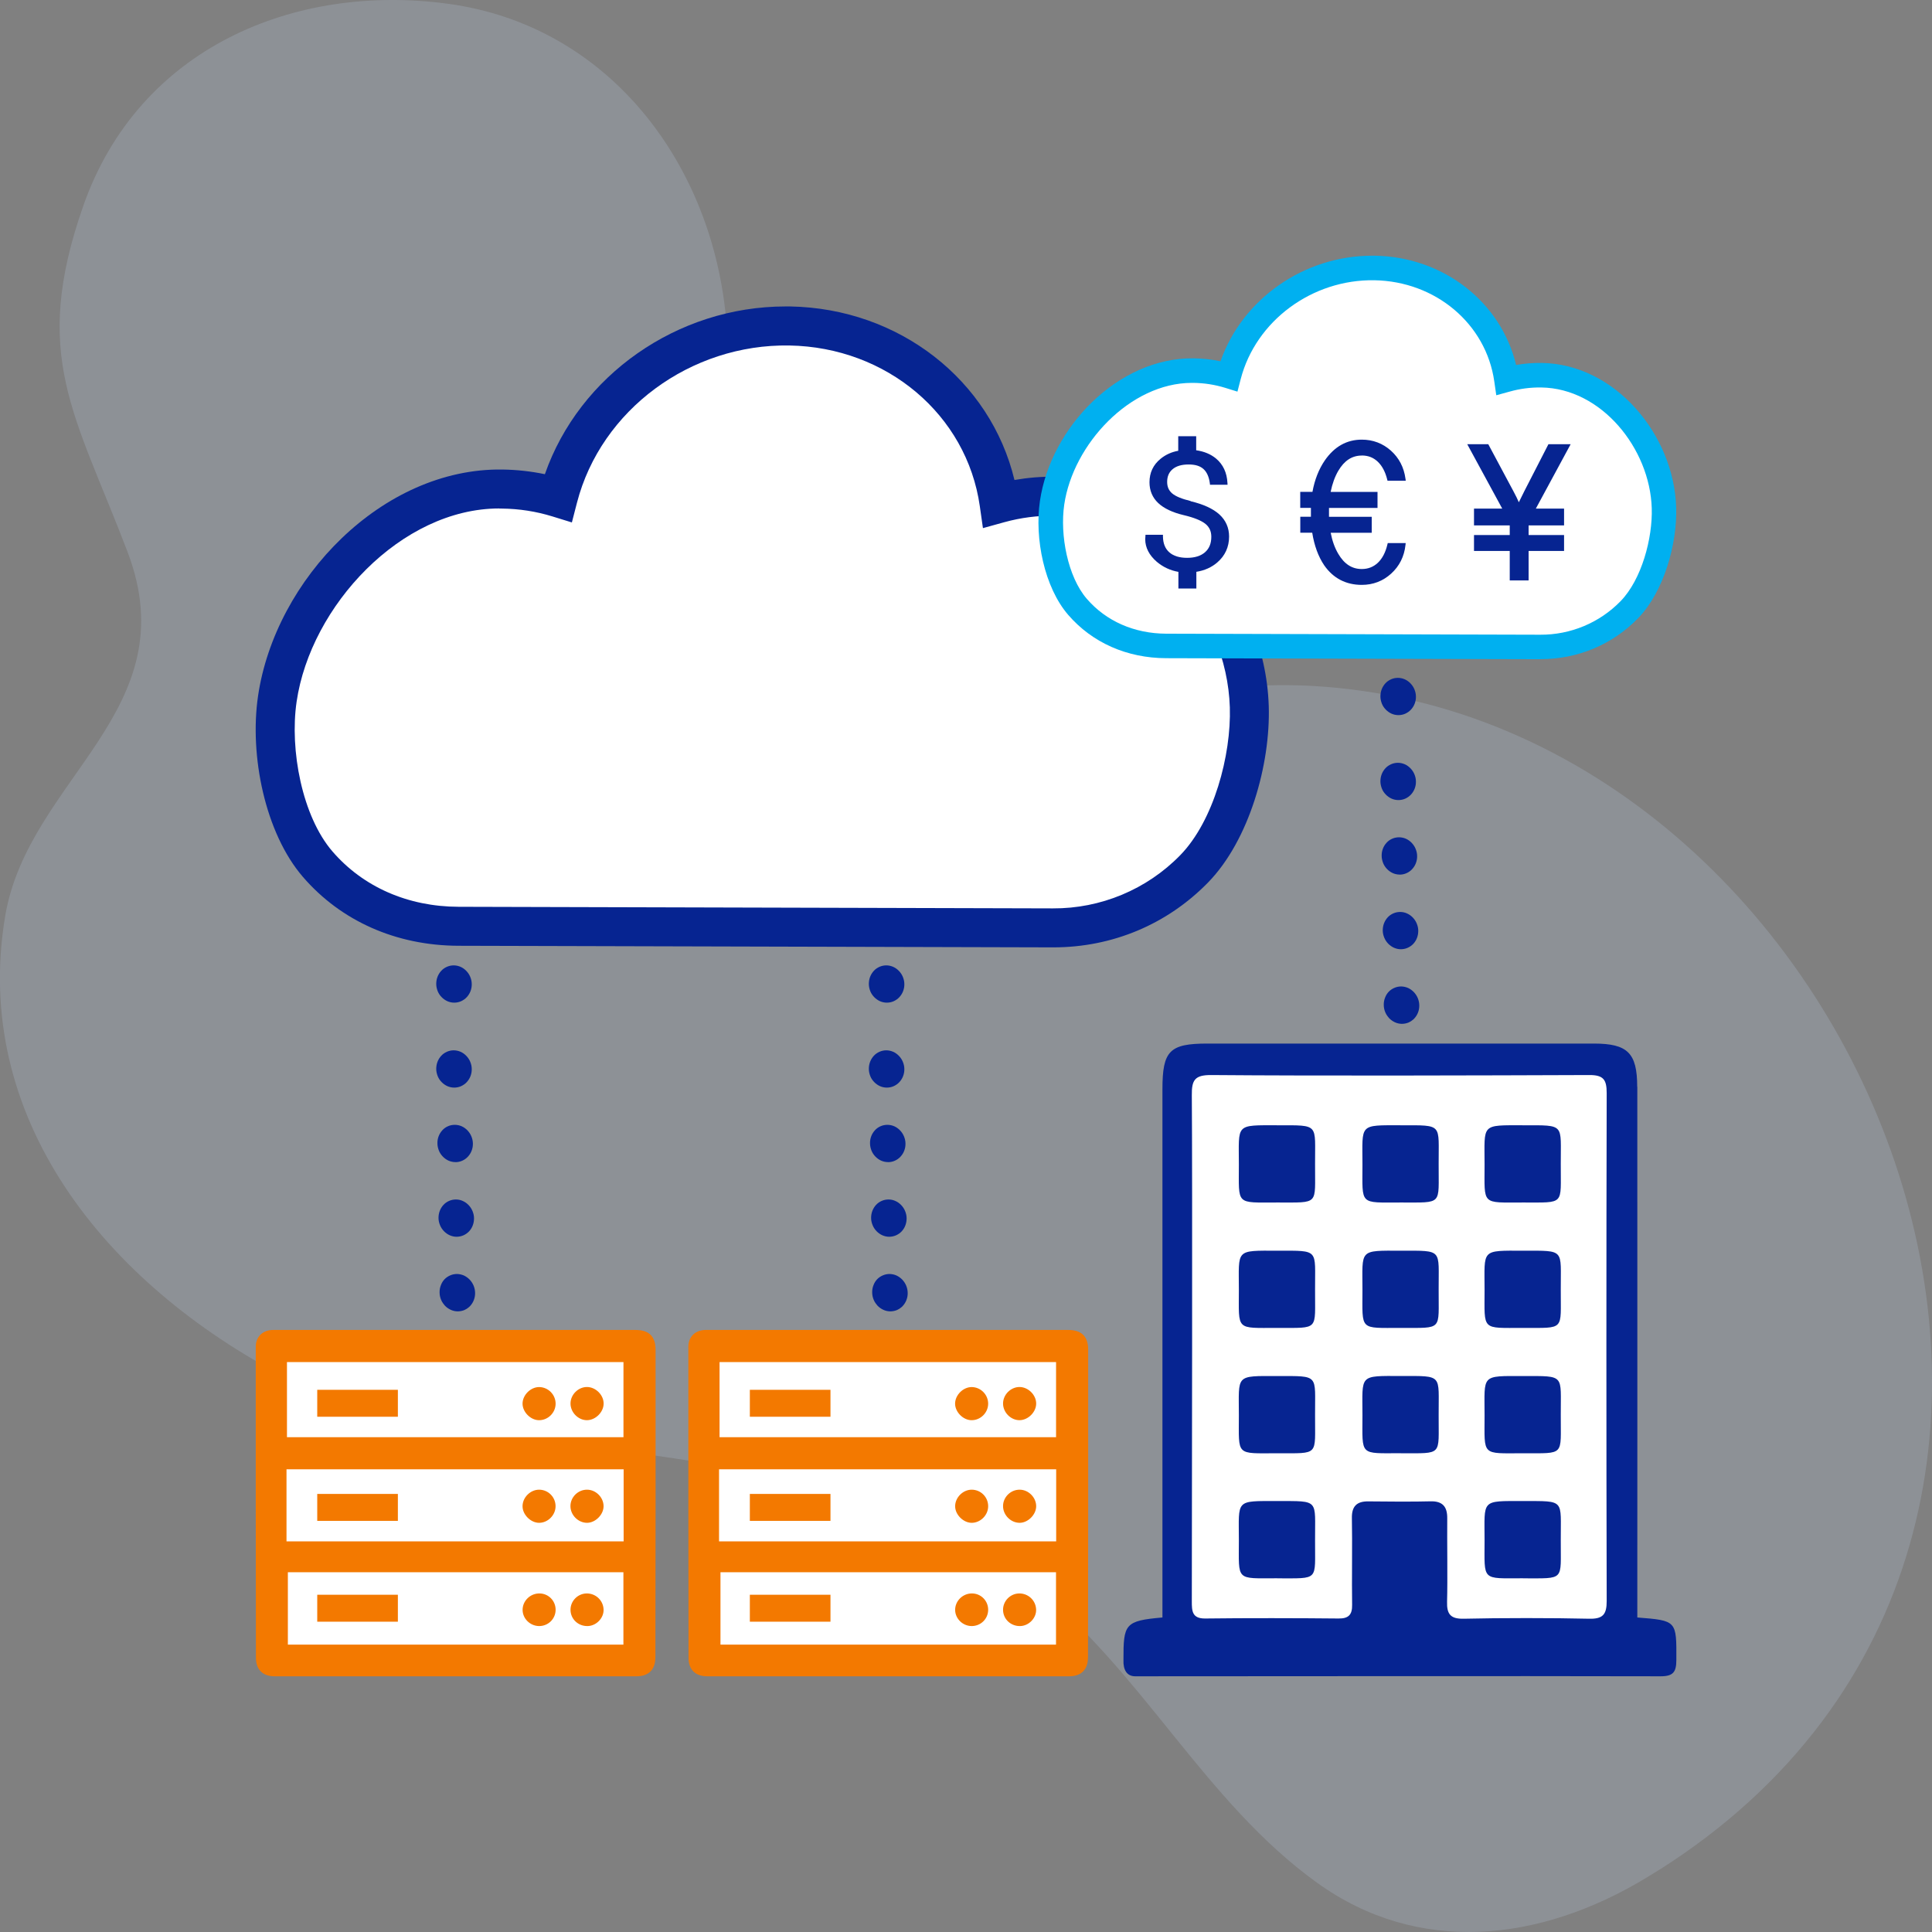 <?xml version="1.0" encoding="UTF-8"?><svg id="b" xmlns="http://www.w3.org/2000/svg" viewBox="0 0 340 340"><rect x="0" y="0" width="340" height="340" fill="#808080" stroke="none"/><defs><style>.aj{fill:#f37900;}.ak{fill:#fff;}.al{opacity:.2;}.am{fill:#062491;}.an{fill:#00b0f0;}.ao{fill:#c2d5f2;}</style></defs><g id="c"><g class="al"><g id="d"><path id="e" class="ao" d="M292.05,329.03c94.35-59.82,36.4-202.76-60.97-208.31-30.57-1.74-73.61,13.16-97.97-9.88-15.49-14.65-3.42-37.12-5.45-55.91C124.75,28.01,106.7,4.49,78.96.68,51.82-3.04,24.4,8.44,14.66,36.22c-9.26,26.42-1.49,36.54,7.8,60.94,10.63,27.93-17.48,39.84-21.55,64.07-5.91,35.22,17.33,64.52,49.44,81.22,31.77,16.52,94.44,7.39,131.53,36.58,19.1,15.03,30.12,38.11,49.97,52.35,17.67,12.68,39,10.53,57.95-.97.75-.45,1.49-.92,2.23-1.38Z"/></g></g><path class="am" d="M185.36,166.72h-.11s-104.56-.28-104.56-.28c-10.95-.03-20.68-4.34-27.4-12.14-6.62-7.69-9.42-21.29-7.88-31.81,3.03-20.63,21.93-40.15,42.97-39.86,2.54.03,5.06.31,7.51.82,6.07-17.38,23.29-29.52,42.36-29.52.27,0,.53,0,.8,0h0c19.21.34,35.25,12.97,39.48,30.54,2.35-.41,4.74-.61,7.12-.57,20.47.27,37,20,37.63,40.36.32,10.3-3.46,23.61-10.64,31-7.19,7.39-16.86,11.46-27.26,11.46Z"/><path class="ak" d="M87.86,89.48c-17.24,0-33.19,17.14-35.66,34-1.25,8.52.99,20.18,6.29,26.34,5.4,6.27,13.3,9.74,22.23,9.76l104.56.28c8.4.05,16.53-3.31,22.44-9.38,5.88-6.04,8.97-17.58,8.71-26-.52-16.68-14.08-33.5-30.87-33.72-2.96-.04-5.93.34-8.82,1.14l-3.76,1.04-.55-3.86c-2.29-16.09-16.38-27.98-33.5-28.28h0c-17.39-.3-33.16,11.32-37.39,27.66l-.9,3.48-3.43-1.06c-2.85-.88-5.84-1.35-8.9-1.38-.14,0-.29,0-.43,0Z"/><path class="an" d="M271.12,116.01h-.07s-65.83-.18-65.83-.18c-6.89-.02-13.02-2.73-17.25-7.64-4.17-4.84-5.93-13.4-4.96-20.03,1.9-12.99,13.81-25.27,27.05-25.1,1.6.02,3.18.19,4.73.52,3.82-10.94,14.66-18.58,26.67-18.58.17,0,.33,0,.5,0h0c12.09.21,22.19,8.16,24.85,19.23,1.48-.26,2.98-.38,4.48-.36,12.89.17,23.29,12.59,23.69,25.41.2,6.48-2.18,14.86-6.7,19.51-4.52,4.65-10.62,7.21-17.16,7.21Z"/><path class="ak" d="M209.74,67.38c-10.86,0-20.89,10.79-22.45,21.41-.79,5.37.62,12.71,3.96,16.58,3.4,3.95,8.37,6.13,13.99,6.15l65.83.18c5.29.03,10.41-2.08,14.13-5.91,3.7-3.8,5.65-11.07,5.48-16.37-.33-10.5-8.86-21.09-19.44-21.23-1.87-.03-3.73.21-5.55.72l-2.37.65-.35-2.43c-1.44-10.13-10.31-17.62-21.09-17.81h0c-10.95-.19-20.88,7.13-23.54,17.41l-.57,2.19-2.16-.67c-1.79-.55-3.68-.85-5.6-.87-.09,0-.18,0-.27,0Z"/><path class="aj" d="M191.46,291.76c-.01,2.08-1.22,3.24-3.29,3.24-10.59,0-53.07,0-63.71,0-2.07,0-3.28-1.15-3.29-3.24-.03-5.95-.04-46.78-.03-54.75h0c0-1.78,1.24-2.96,3.07-2.96,9.45,0,51.95,0,63.75,0,2.35,0,3.53,1.1,3.54,3.46.02,5.1,0,48.3-.03,54.25Z"/><path class="ak" d="M126.63,239.7v13.22h59.22v-13.22h-59.22ZM146.15,249.32h-14.19v-4.74h14.19v4.74ZM170.93,249.93c-1.46-.03-2.85-1.45-2.85-2.91,0-1.52,1.43-2.94,2.95-2.92,1.6.03,2.89,1.37,2.87,2.96s-1.38,2.91-2.97,2.87ZM179.41,249.93c-1.54,0-2.89-1.38-2.89-2.93,0-1.57,1.36-2.92,2.91-2.91,1.53.01,2.93,1.41,2.92,2.92,0,1.5-1.43,2.92-2.94,2.92Z"/><path class="ak" d="M126.54,258.57v12.69h59.33v-12.69h-59.33ZM146.15,267.65h-14.19v-4.74h14.19v4.74ZM170.97,267.99c-1.45-.02-2.87-1.43-2.88-2.89-.02-1.55,1.36-2.94,2.91-2.94h0c1.61,0,2.91,1.31,2.9,2.92,0,1.57-1.37,2.93-2.93,2.91ZM179.41,267.99c-1.56-.02-2.9-1.39-2.89-2.95,0-1.57,1.34-2.89,2.92-2.88,1.56,0,2.91,1.36,2.91,2.91,0,1.49-1.46,2.94-2.94,2.92Z"/><path class="ak" d="M126.79,276.69v12.74h59.05v-12.74h-59.05ZM146.15,285.39h-14.19v-4.74h14.19v4.74ZM170.98,286.16c-1.56-.02-2.87-1.29-2.89-2.82-.02-1.61,1.36-2.96,3.01-2.92,1.56.03,2.8,1.3,2.8,2.87,0,1.6-1.3,2.88-2.92,2.87ZM179.56,286.16c-1.68.05-3.04-1.23-3.04-2.87,0-1.55,1.27-2.84,2.82-2.87h0c1.61-.03,2.94,1.22,3,2.82.06,1.49-1.25,2.87-2.78,2.92Z"/><path class="aj" d="M115.33,291.76c-.01,2.08-1.22,3.24-3.29,3.24-10.59,0-53.07,0-63.71,0-2.07,0-3.28-1.15-3.29-3.24-.03-5.95-.04-46.78-.03-54.75h0c0-1.78,1.24-2.96,3.07-2.96,9.45,0,51.95,0,63.75,0,2.35,0,3.53,1.1,3.54,3.46.02,5.1,0,48.3-.03,54.25Z"/><path class="ak" d="M50.5,239.7v13.22h59.22v-13.22h-59.22ZM70.02,249.32h-14.19v-4.74h14.19v4.74ZM94.81,249.93c-1.46-.03-2.85-1.45-2.85-2.91,0-1.52,1.43-2.94,2.95-2.92,1.6.03,2.89,1.37,2.87,2.96s-1.38,2.91-2.97,2.87ZM103.29,249.93c-1.54,0-2.89-1.38-2.89-2.93,0-1.57,1.36-2.92,2.91-2.91,1.53.01,2.93,1.41,2.92,2.92,0,1.5-1.43,2.92-2.94,2.92Z"/><path class="ak" d="M50.42,258.57v12.69h59.33v-12.69h-59.33ZM70.02,267.65h-14.19v-4.74h14.19v4.74ZM94.84,267.99c-1.45-.02-2.87-1.43-2.88-2.89-.02-1.55,1.36-2.94,2.91-2.94h0c1.61,0,2.91,1.31,2.9,2.92,0,1.57-1.37,2.93-2.93,2.91ZM103.28,267.99c-1.56-.02-2.9-1.39-2.89-2.95,0-1.57,1.34-2.89,2.92-2.88,1.56,0,2.91,1.36,2.91,2.91,0,1.49-1.46,2.94-2.94,2.92Z"/><path class="ak" d="M50.66,276.69v12.74h59.05v-12.74h-59.05ZM70.02,285.39h-14.19v-4.74h14.19v4.74ZM94.86,286.16c-1.56-.02-2.87-1.29-2.89-2.82-.02-1.61,1.36-2.96,3.01-2.92,1.56.03,2.8,1.3,2.8,2.87,0,1.6-1.3,2.88-2.92,2.87ZM103.44,286.16c-1.68.05-3.04-1.23-3.04-2.87,0-1.55,1.27-2.84,2.82-2.87,1.61-.03,2.94,1.22,3,2.82.06,1.49-1.25,2.87-2.78,2.92Z"/><path class="am" d="M288.12,191.26c0-5.96-1.69-7.6-7.6-7.61-22.68,0-45.36,0-68.03,0-6.67,0-7.92,1.27-7.92,8.03,0,29.75,0,91.5,0,92.97-6.64.58-6.87,1.15-6.86,7.49-.07,1.72.6,2.86,2.07,2.86,30.82,0,61.64-.07,92.46,0,2.25,0,2.76-.78,2.77-2.86.03-6.94.1-6.94-6.87-7.49,0-1.38.02-63.55,0-93.4Z"/><path class="ak" d="M282.75,192.36c0-2.33-.54-3.18-3.05-3.17-18.99.07-47.53.16-66.52,0-2.91-.02-3.47.86-3.44,3.55.12,13.95.02,74.92,0,89.07,0,1.68.03,3.05,2.37,3.02,6.78-.09,16.68-.07,23.46,0,1.76.02,2.41-.67,2.38-2.4-.07-3.97.05-11.27-.04-15.24-.05-2.13.88-3.01,2.94-2.97,2.52.04,8.36.07,10.88-.01,2.13-.06,2.98.93,2.96,2.98-.04,3.78.08,10.88-.03,14.66-.07,2.21.6,3.08,2.97,3.02,6.29-.15,15.71-.15,22.01,0,2.43.06,3.12-.73,3.11-3.13-.07-28.19-.07-61.17,0-89.36ZM224.78,277.75c-7.37.01-6.76.54-6.76-6.66,0-7.24-.71-6.94,6.85-6.93,7.39.01,6.53-.33,6.56,6.87-.04,7.25.83,6.72-6.65,6.73ZM231.43,249.02c-.04,7.25.83,6.72-6.65,6.73-7.37.01-6.76.54-6.76-6.66,0-7.24-.71-6.94,6.85-6.93,7.39.01,6.53-.33,6.56,6.87ZM231.43,226.96c-.04,7.25.83,6.72-6.65,6.73-7.37,0-6.76.54-6.76-6.66,0-7.24-.71-6.94,6.85-6.93,7.39.01,6.53-.33,6.56,6.87ZM231.43,204.89c-.04,7.25.83,6.72-6.65,6.73-7.37,0-6.76.54-6.76-6.66,0-7.24-.71-6.94,6.85-6.93,7.39.01,6.53-.33,6.56,6.87ZM246.53,255.74c-7.37.01-6.76.54-6.76-6.66,0-7.24-.71-6.94,6.85-6.93,7.39.01,6.53-.33,6.56,6.87-.04,7.25.83,6.72-6.65,6.73ZM253.18,226.96c-.04,7.25.83,6.72-6.65,6.73-7.37,0-6.76.54-6.76-6.66,0-7.24-.71-6.94,6.85-6.93,7.39.01,6.53-.33,6.56,6.87ZM253.18,204.89c-.04,7.25.83,6.72-6.65,6.73-7.37,0-6.76.54-6.76-6.66,0-7.24-.71-6.94,6.85-6.93,7.39.01,6.53-.33,6.56,6.87ZM268.02,277.75c-7.37.01-6.76.54-6.76-6.66,0-7.24-.71-6.94,6.85-6.93,7.39.01,6.53-.33,6.56,6.87-.04,7.25.83,6.72-6.65,6.73ZM274.67,249.02c-.04,7.25.83,6.72-6.65,6.73-7.37.01-6.76.54-6.76-6.66,0-7.24-.71-6.94,6.85-6.93,7.39.01,6.53-.33,6.56,6.87ZM274.67,226.96c-.04,7.25.83,6.72-6.65,6.73-7.37,0-6.76.54-6.76-6.66,0-7.24-.71-6.94,6.85-6.93,7.39.01,6.53-.33,6.56,6.87ZM274.67,204.89c-.04,7.25.83,6.72-6.65,6.73-7.37,0-6.76.54-6.76-6.66,0-7.24-.71-6.94,6.85-6.93,7.39.01,6.53-.33,6.56,6.87Z"/><g id="f"><g id="g"><path id="h" class="am" d="M79.93,191.4c.42,0,.83-.08,1.21-.25.37-.17.71-.4.99-.7.28-.3.51-.66.66-1.04.16-.41.24-.84.23-1.28,0-.44-.1-.87-.27-1.28-.16-.39-.4-.74-.69-1.04-.29-.3-.62-.54-1-.71-.39-.17-.8-.26-1.22-.26-.42,0-.83.09-1.21.26-.37.17-.71.4-.98.7-.28.3-.5.66-.65,1.04-.16.41-.23.84-.23,1.27,0,.44.1.87.26,1.28.16.39.39.74.69,1.04.29.3.63.54,1,.71.38.17.8.26,1.22.26Z"/></g><g id="i"><path id="j" class="am" d="M79.93,176.45c.42,0,.83-.08,1.21-.25.37-.17.71-.4.99-.7.28-.3.51-.66.66-1.04.16-.41.24-.84.23-1.28,0-.44-.1-.87-.27-1.28-.16-.39-.4-.74-.69-1.04-.29-.3-.62-.54-1-.71-.39-.17-.8-.26-1.22-.26-.42,0-.83.09-1.21.26-.37.17-.71.4-.98.7-.28.3-.5.66-.65,1.04-.16.41-.23.84-.23,1.27,0,.44.1.87.26,1.28.16.39.39.74.69,1.04.29.3.63.54,1,.71.38.17.8.26,1.22.26Z"/></g><g id="k"><path id="l" class="am" d="M80.13,204.52c.42,0,.83-.08,1.21-.25.37-.16.71-.4.99-.7.28-.3.51-.65.66-1.04.16-.41.24-.84.23-1.28,0-.44-.1-.87-.27-1.28-.16-.39-.4-.74-.69-1.05-.29-.3-.63-.54-1-.71-.38-.17-.8-.26-1.22-.26-.42,0-.83.08-1.21.25-.37.16-.71.4-.98.7-.28.3-.5.65-.65,1.04-.16.41-.23.84-.22,1.27,0,.44.1.87.26,1.28.16.39.39.74.69,1.05.29.3.63.54,1,.71.38.17.8.26,1.22.26Z"/></g><g id="m"><path id="n" class="am" d="M80.33,217.65c.42,0,.83-.08,1.22-.25.37-.16.71-.4.99-.69.28-.3.51-.66.65-1.04.16-.4.23-.84.23-1.27,0-.44-.1-.87-.27-1.28-.16-.39-.4-.75-.69-1.05-.29-.3-.62-.54-1-.71-.38-.18-.8-.27-1.22-.27-.42,0-.83.08-1.21.25-.37.16-.71.4-.98.69-.28.3-.5.66-.65,1.04-.16.41-.23.84-.23,1.27,0,.44.1.87.27,1.28.16.39.39.74.69,1.05.29.3.63.54,1,.71.38.17.8.27,1.22.27Z"/></g><g id="o"><path class="am" d="M77.36,227.45c0,.44.09.87.26,1.28.09.23.22.46.37.66.1.14.2.27.31.39.29.3.63.54,1.01.72.38.18.79.27,1.21.28.42,0,.84-.08,1.22-.24.28-.12.54-.29.77-.49.08-.06.14-.13.22-.21.28-.3.5-.65.65-1.03.16-.41.24-.84.23-1.28-.01-.87-.35-1.7-.95-2.33-.29-.3-.63-.55-1.01-.73-.39-.17-.8-.26-1.22-.27-.42,0-.83.08-1.21.25-.37.16-.71.39-.99.68-.28.3-.5.65-.64,1.04-.16.4-.24.83-.23,1.27Z"/></g></g><g id="p"><g id="q"><path id="r" class="am" d="M156.06,191.4c.42,0,.83-.08,1.21-.25.37-.17.71-.4.99-.7.28-.3.51-.66.66-1.04.16-.41.24-.84.23-1.28,0-.44-.1-.87-.27-1.28-.16-.39-.4-.74-.69-1.04-.29-.3-.62-.54-1-.71-.39-.17-.8-.26-1.22-.26-.42,0-.83.09-1.21.26-.37.17-.71.4-.98.7-.28.3-.5.66-.65,1.04-.16.41-.23.84-.23,1.27,0,.44.1.87.26,1.28.16.39.39.74.69,1.04.29.3.63.54,1,.71.38.17.8.26,1.22.26Z"/></g><g id="s"><path id="t" class="am" d="M156.06,176.45c.42,0,.83-.08,1.21-.25.37-.17.71-.4.99-.7.28-.3.51-.66.66-1.04.16-.41.24-.84.23-1.28,0-.44-.1-.87-.27-1.28-.16-.39-.4-.74-.69-1.04-.29-.3-.62-.54-1-.71-.39-.17-.8-.26-1.22-.26-.42,0-.83.09-1.21.26-.37.17-.71.4-.98.7-.28.3-.5.66-.65,1.04-.16.41-.23.84-.23,1.27,0,.44.1.87.26,1.28.16.39.39.74.69,1.04.29.3.63.54,1,.71.38.17.8.26,1.22.26Z"/></g><g id="u"><path id="v" class="am" d="M156.26,204.52c.42,0,.83-.08,1.21-.25.37-.16.71-.4.99-.7.28-.3.51-.65.66-1.04.16-.41.24-.84.23-1.28,0-.44-.1-.87-.27-1.28-.16-.39-.4-.74-.69-1.05-.29-.3-.63-.54-1-.71-.38-.17-.8-.26-1.22-.26-.42,0-.83.08-1.21.25-.37.16-.71.4-.98.7-.28.3-.5.65-.65,1.04-.16.41-.23.84-.22,1.27,0,.44.1.87.26,1.28.16.39.39.74.69,1.05.29.3.63.54,1,.71.38.17.8.26,1.22.26Z"/></g><g id="w"><path id="x" class="am" d="M156.46,217.65c.42,0,.83-.08,1.22-.25.37-.16.71-.4.99-.69.28-.3.51-.66.65-1.04.16-.4.23-.84.23-1.27,0-.44-.1-.87-.27-1.28-.16-.39-.4-.75-.69-1.05-.29-.3-.62-.54-1-.71-.38-.18-.8-.27-1.22-.27-.42,0-.83.08-1.21.25-.37.16-.71.4-.98.69-.28.3-.5.66-.65,1.04-.16.41-.23.84-.23,1.27,0,.44.1.87.27,1.28.16.39.39.74.69,1.05.29.3.63.54,1,.71.38.17.8.27,1.22.27Z"/></g><g id="y"><path class="am" d="M153.49,227.45c0,.44.09.87.26,1.28.09.23.22.46.37.66.1.14.2.27.31.39.29.3.63.54,1.01.72.38.18.79.27,1.21.28.42,0,.84-.08,1.22-.24.28-.12.54-.29.77-.49.08-.06.14-.13.22-.21.28-.3.5-.65.65-1.03.16-.41.24-.84.23-1.28-.01-.87-.35-1.7-.95-2.33-.29-.3-.63-.55-1.01-.73-.39-.17-.8-.26-1.22-.27-.42,0-.83.08-1.21.25-.37.16-.71.39-.99.68-.28.3-.5.65-.64,1.04-.16.4-.24.83-.23,1.27Z"/></g></g><g id="z"><g id="aa"><path id="ab" class="am" d="M246.09,140.8c.42,0,.83-.08,1.21-.25.37-.17.71-.4.99-.7.28-.3.51-.66.66-1.04.16-.41.24-.84.23-1.28,0-.44-.1-.87-.27-1.28-.16-.39-.4-.74-.69-1.04-.29-.3-.62-.54-1-.71-.39-.17-.8-.26-1.22-.26-.42,0-.83.09-1.21.26-.37.17-.71.4-.98.7-.28.3-.5.66-.65,1.04-.16.41-.23.84-.23,1.27,0,.44.1.87.26,1.28.16.39.39.74.69,1.04.29.3.63.54,1,.71.38.17.8.26,1.22.26Z"/></g><g id="ac"><path id="ad" class="am" d="M246.09,125.85c.42,0,.83-.08,1.21-.25.37-.17.71-.4.99-.7.28-.3.51-.66.66-1.04.16-.41.24-.84.23-1.28,0-.44-.1-.87-.27-1.28-.16-.39-.4-.74-.69-1.04-.29-.3-.62-.54-1-.71-.39-.17-.8-.26-1.22-.26-.42,0-.83.09-1.21.26-.37.17-.71.4-.98.7-.28.3-.5.66-.65,1.04-.16.41-.23.84-.23,1.27,0,.44.1.87.26,1.28.16.39.39.74.69,1.04.29.3.63.54,1,.71.38.17.8.26,1.22.26Z"/></g><g id="ae"><path id="af" class="am" d="M246.3,153.92c.42,0,.83-.08,1.21-.25.37-.16.71-.4.99-.7.28-.3.51-.65.66-1.04.16-.41.24-.84.23-1.28,0-.44-.1-.87-.27-1.28-.16-.39-.4-.74-.69-1.05-.29-.3-.63-.54-1-.71-.38-.17-.8-.26-1.22-.26-.42,0-.83.08-1.21.25-.37.16-.71.4-.98.7-.28.3-.5.65-.65,1.04-.16.41-.23.84-.22,1.27,0,.44.1.87.26,1.28.16.39.39.74.69,1.05.29.3.63.54,1,.71.38.17.8.26,1.22.26Z"/></g><g id="ag"><path id="ah" class="am" d="M246.5,167.05c.42,0,.83-.08,1.22-.25.37-.16.71-.4.99-.69.28-.3.51-.66.65-1.04.16-.4.23-.84.23-1.27,0-.44-.1-.87-.27-1.28-.16-.39-.4-.75-.69-1.05-.29-.3-.62-.54-1-.71-.38-.18-.8-.27-1.22-.27-.42,0-.83.08-1.21.25-.37.16-.71.4-.98.69-.28.3-.5.66-.65,1.04-.16.41-.23.84-.23,1.27,0,.44.1.87.27,1.28.16.39.39.74.69,1.05.29.3.63.54,1,.71.38.17.8.27,1.22.27Z"/></g><g id="ai"><path class="am" d="M243.52,176.85c0,.44.09.87.26,1.28.09.23.22.46.37.66.1.14.2.27.31.39.29.3.63.54,1.01.72.38.18.79.27,1.21.28.42,0,.84-.08,1.22-.24.28-.12.54-.29.77-.49.08-.06.14-.13.22-.21.28-.3.5-.65.65-1.03.16-.41.24-.84.23-1.28-.01-.87-.35-1.7-.95-2.33-.29-.3-.63-.55-1.01-.73-.39-.17-.8-.26-1.22-.27-.42,0-.83.08-1.21.25-.37.16-.71.39-.99.68-.28.3-.5.65-.64,1.04-.16.4-.24.83-.23,1.27Z"/></g></g><path class="am" d="M239.66,80.16c1.1,0,2.01.35,2.78,1.07.78.73,1.34,1.78,1.68,3.13l.06.24h3.21l-.05-.36c-.27-1.99-1.13-3.65-2.56-4.93-1.44-1.29-3.17-1.94-5.13-1.94-2.63,0-4.8,1.21-6.48,3.62-1.07,1.55-1.81,3.42-2.2,5.57h-2.15v2.82h1.88c-.01.24-.01.5,0,.78v.78h-1.87v2.81s2.1,0,2.1,0c.36,2.27,1.07,4.2,2.11,5.74,1.59,2.28,3.82,3.44,6.61,3.44,1.99,0,3.74-.67,5.18-1.99,1.44-1.31,2.29-3,2.51-5.02l.04-.35h-3.16l-.06.25c-.33,1.39-.89,2.47-1.68,3.22-.78.73-1.72,1.1-2.83,1.1-1.72,0-3.08-.87-4.14-2.68-.62-1.05-1.06-2.29-1.33-3.7h7.22v-2.81h-7.52v-1.56h8.54v-2.82h-8.25c.29-1.43.74-2.68,1.35-3.72,1.06-1.8,2.42-2.68,4.13-2.68Z"/><path class="am" d="M209.52,88.17c-1.54-.37-2.62-.82-3.23-1.33-.6-.51-.89-1.17-.89-2.03,0-.97.32-1.71.97-2.25.66-.55,1.6-.82,2.8-.82s2.03.27,2.62.8c.6.54.97,1.38,1.12,2.5l.03.27h3.09l-.02-.32c-.09-1.8-.76-3.24-1.99-4.28-.93-.78-2.11-1.27-3.51-1.47v-2.47h-3.16v2.56c-1.18.21-2.23.69-3.11,1.41-1.3,1.06-1.95,2.45-1.95,4.13,0,1.46.52,2.7,1.54,3.66,1,.94,2.51,1.66,4.5,2.13,1.78.42,3.06.94,3.79,1.52.71.57,1.05,1.32,1.05,2.28,0,1.18-.36,2.07-1.1,2.72-.75.66-1.81.99-3.16.99s-2.41-.33-3.14-.98c-.73-.65-1.09-1.56-1.11-2.78v-.3h-3.07l-.05.8c.01,1.47.7,2.8,2.03,3.95,1.1.93,2.38,1.53,3.81,1.78v2.93h3.16v-2.94c1.44-.23,2.67-.78,3.66-1.63,1.39-1.19,2.1-2.73,2.1-4.58,0-1.54-.58-2.85-1.7-3.88-1.12-1.02-2.82-1.8-5.06-2.33Z"/><path class="am" d="M272.5,78.17l-4.23,8.24c-.41.8-.73,1.45-.98,1.98-.23-.54-.53-1.15-.9-1.84l-4.48-8.38h-3.7l6.16,11.34h-4.97v2.95h6.29v1.7h-6.29v2.8h6.29v5.18h3.32v-5.18h6.24v-2.8h-6.24v-1.7h6.24v-2.95h-4.97l6.13-11.34h-3.91Z"/></g></svg>